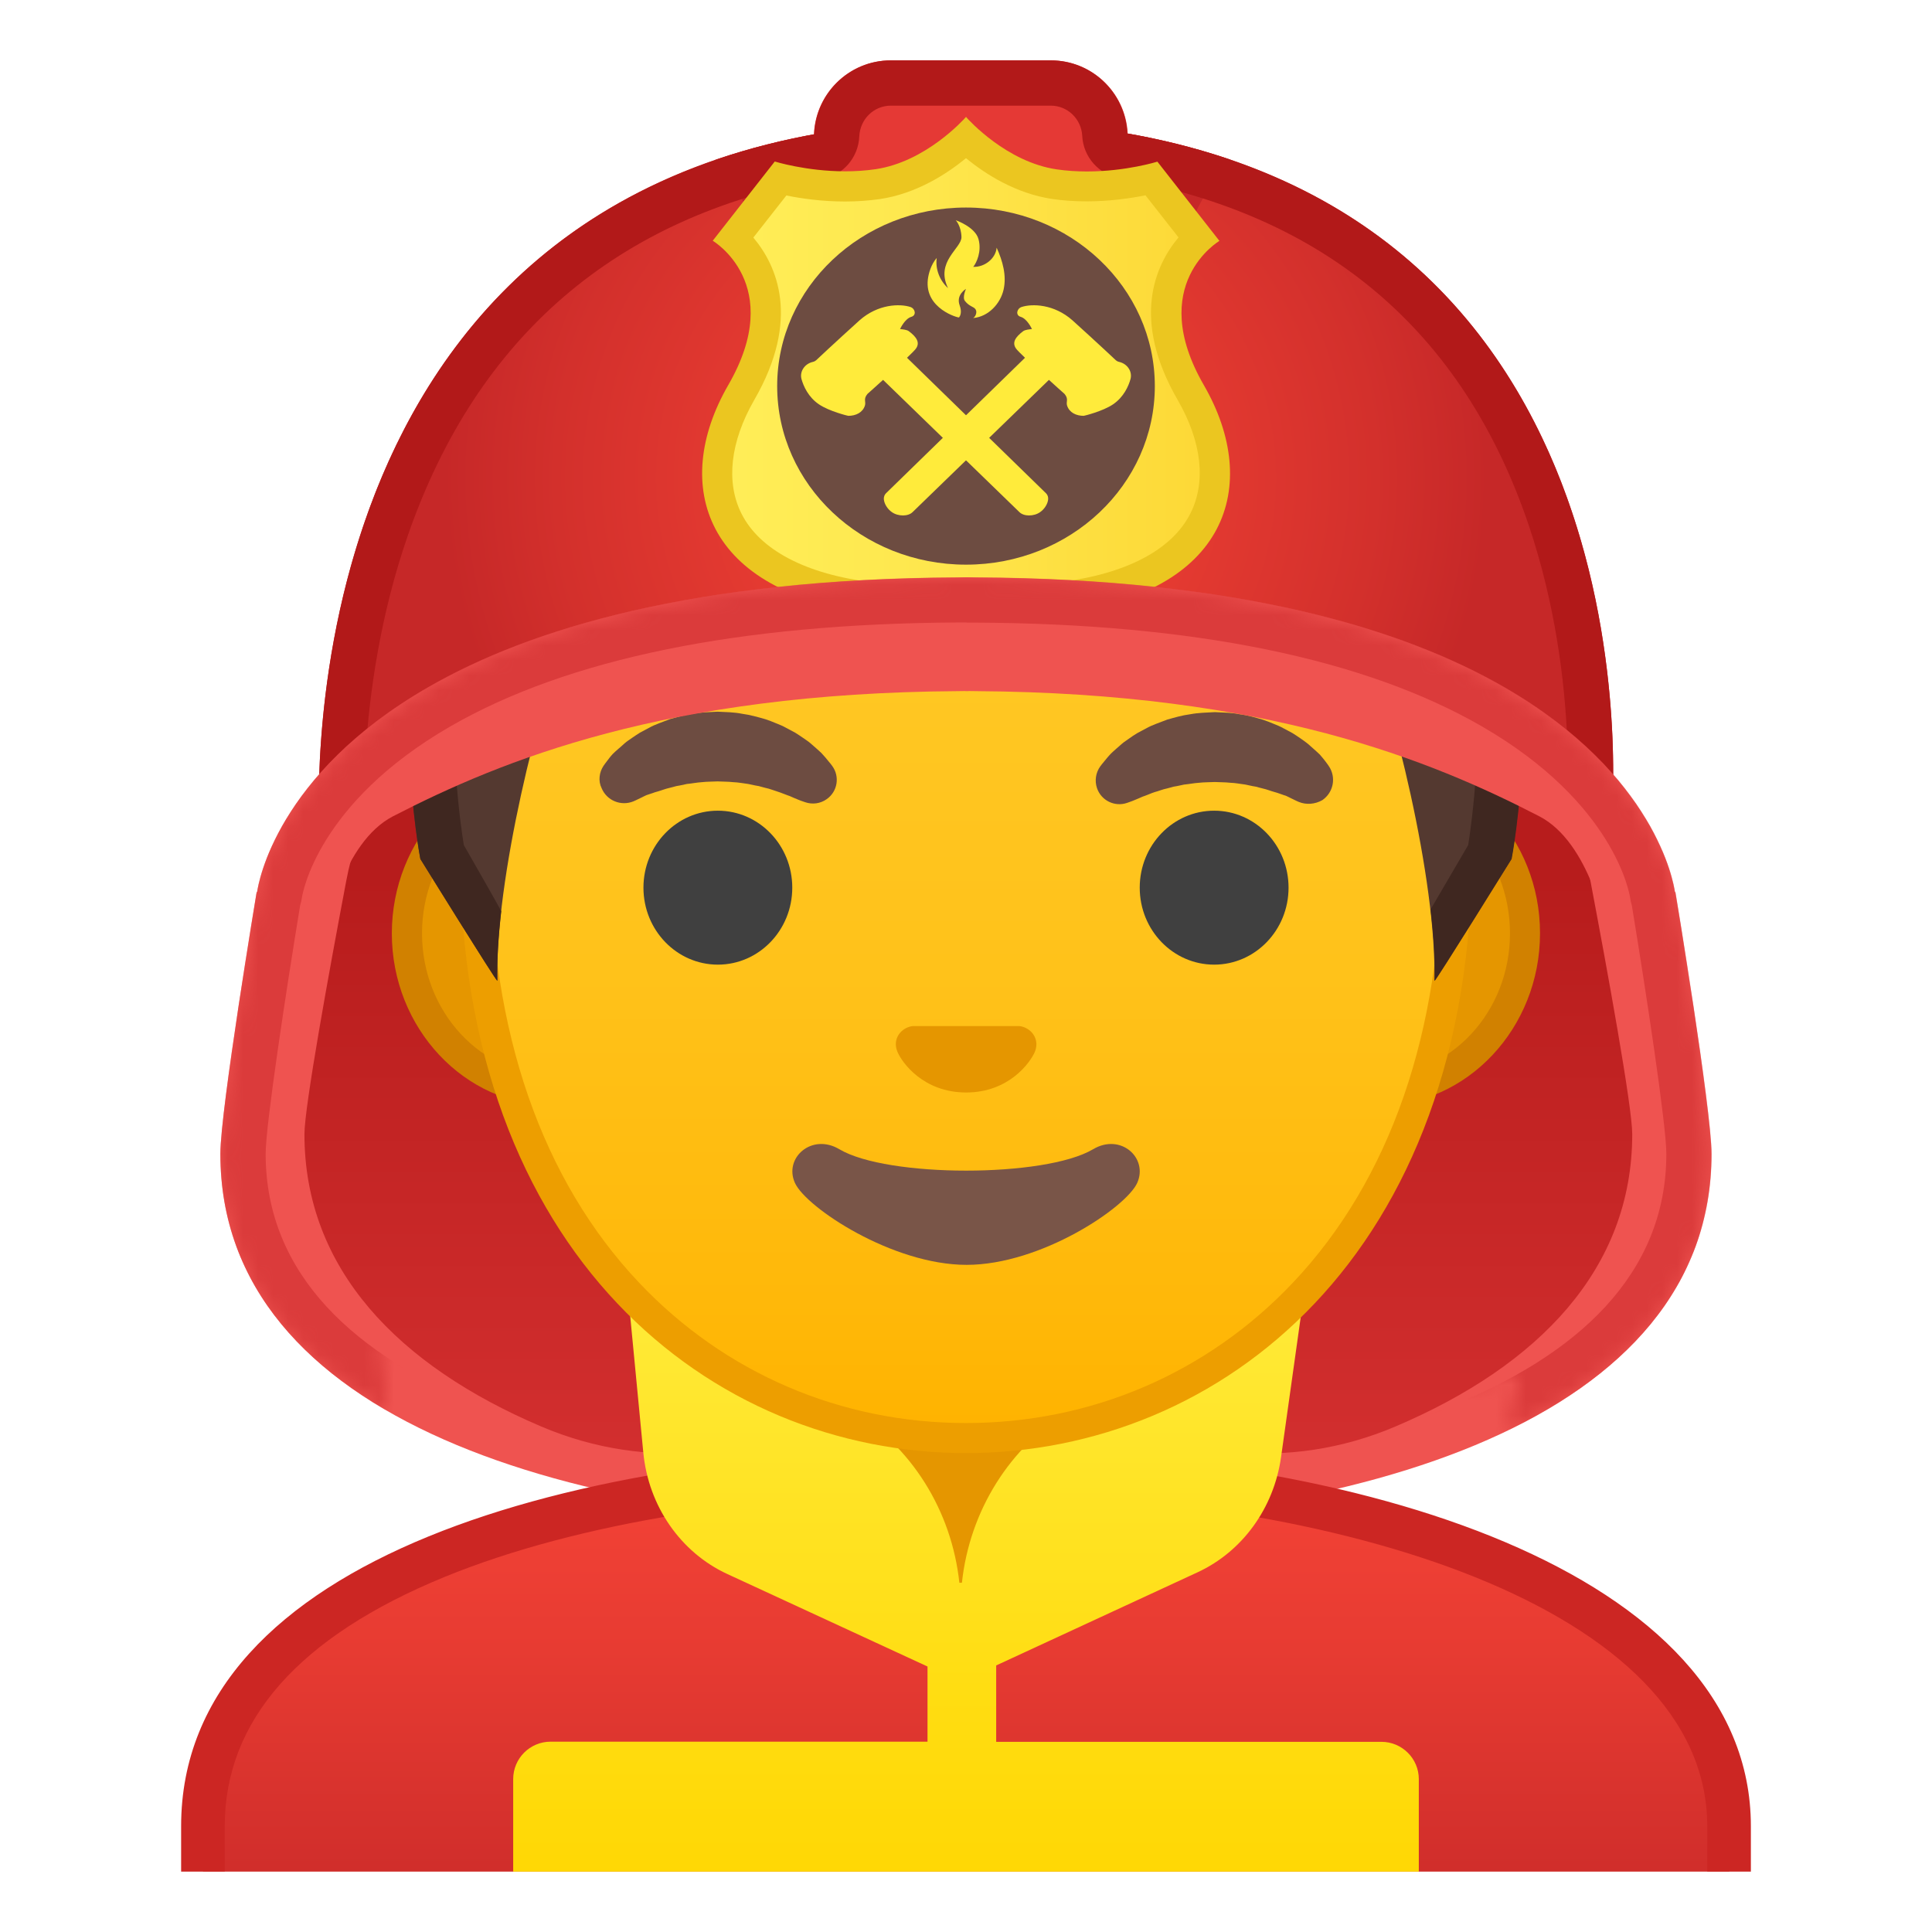 <svg width="128" height="128" style="enable-background:new 0 0 128 128;" xmlns="http://www.w3.org/2000/svg" xmlns:xlink="http://www.w3.org/1999/xlink">
  <g id="_x31_">
    <g>
      <path d="M110.97,59.11c0,0,0-0.02-0.01-0.04c0.01,0.02,0.04,0.06,0.04,0.06s2.39,14.39,2.39,17.32 c0,17.6-23.26,24.66-48.67,24.67V45.79c19.26,0.12,30.09,4.58,37.26,8.29C105.35,55.81,110.97,59.11,110.97,59.11z" style="fill:#EF5350;"/>
      <path d="M17.03,59.11c0,0,0-0.02,0.01-0.04c-0.01,0.02-0.04,0.06-0.04,0.06S14.6,73.52,14.6,76.44 c0,17.6,23.26,24.66,48.67,24.67V45.79c-19.26,0.12-30.09,4.58-37.26,8.29C22.65,55.81,17.03,59.11,17.03,59.11z" style="fill:#EF5350;"/>
    </g>
    <linearGradient id="SVGID_1_" gradientUnits="userSpaceOnUse" x1="85.115" x2="85.115" y1="44.562" y2="97.293">
      <stop offset="0.255" style="stop-color:#B71C1C"/>
      <stop offset="1" style="stop-color:#D32F2F"/>
    </linearGradient>
    <path d="M100.29,48.3c2.62,2.85,4.38,6.32,5.08,10.06c1.13,5.96,2.77,14.97,2.77,16.78 c0,8.92-6.19,15.33-15.69,19.37c-14.29,6.08-30.37-4.13-30.37-19.12V61.88c0-19.12,24.66-28.2,37.9-13.91 C100.09,48.08,100.2,48.19,100.29,48.3z" style="fill:url(#SVGID_1_);"/>
    <linearGradient id="SVGID_2_" gradientUnits="userSpaceOnUse" x1="43.197" x2="43.197" y1="44.562" y2="97.293">
      <stop offset="0.255" style="stop-color:#B71C1C"/>
      <stop offset="1" style="stop-color:#D32F2F"/>
    </linearGradient>
    <path d="M28.02,48.3c-2.62,2.85-4.38,6.32-5.08,10.06c-1.13,5.96-2.77,14.97-2.77,16.78 c0,8.92,6.19,15.33,15.69,19.37c14.29,6.08,30.37-4.13,30.37-19.12V61.88c0-19.12-24.66-28.2-37.9-13.91 C28.22,48.08,28.12,48.19,28.02,48.3z" style="fill:url(#SVGID_2_);"/>
  </g>
  <g id="Layer_9">
    <g>
      <defs>
        <rect id="SVGID_3_" height="120" width="120" x="4" y="4"/>
      </defs>
      <clipPath id="SVGID_4_">
        <use style="overflow:visible;" xlink:href="#SVGID_3_"/>
      </clipPath>
      <g id="XMLID_170_" style="clip-path:url(#SVGID_4_);">
        <linearGradient id="SVGID_5_" gradientUnits="userSpaceOnUse" x1="64" x2="64" y1="97.446" y2="130.555">
          <stop offset="0" style="stop-color:#F44336"/>
          <stop offset="0.359" style="stop-color:#E73B32"/>
          <stop offset="1" style="stop-color:#C62828"/>
        </linearGradient>
        <path d="M13.45,130.56v-9.57c0-17.33,27.23-23.52,50.56-23.54h0.14c13.4,0,25.83,2.15,35.03,6.06 c7.02,2.98,15.39,8.44,15.39,17.49v9.57H13.45z" style="fill:url(#SVGID_5_);"/>
        <path d="M64.14,98.89c24.34,0,48.97,7.59,48.97,22.1v8.12H14.89v-8.12c0-7,4.91-12.56,14.58-16.52 c8.76-3.58,21.02-5.57,34.53-5.58L64.14,98.89 M64.14,96c-0.05,0-0.09,0-0.14,0c-25.65,0.03-52,7.1-52,24.99V132h104v-11.01 C116,104.13,89.9,96,64.14,96L64.14,96z" style="fill:#CC2623;"/>
      </g>
    </g>
  </g>
  <g id="Layer_8">
    <g id="XMLID_5_">
      <path d="M63.17,107.23c-4,0-7.26-3.22-7.26-7.17v-8.98h16.16v8.98c0,3.95-3.25,7.17-7.26,7.17H63.17z" style="fill:#E59600;"/>
      <path d="M71.08,92.08v7.98c0,3.4-2.81,6.17-6.26,6.17h-1.65c-3.45,0-6.26-2.77-6.26-6.17v-7.98H64H71.08 M73.08,90.08H64h-9.08v9.98c0,4.51,3.7,8.17,8.26,8.17h1.65c4.56,0,8.26-3.66,8.26-8.17V90.08L73.08,90.08z" style="fill:#D18100;"/>
    </g>
  </g>
  <g id="Layer_6">
    <g>
      <defs>
        <rect id="SVGID_6_" height="120" width="120" x="4" y="4"/>
      </defs>
      <clipPath id="SVGID_7_">
        <use style="overflow:visible;" xlink:href="#SVGID_6_"/>
      </clipPath>
      <linearGradient id="SVGID_8_" gradientUnits="userSpaceOnUse" x1="64" x2="64" y1="84" y2="127.835">
        <stop offset="0" style="stop-color:#FFEB3B"/>
        <stop offset="0.635" style="stop-color:#FFDD12"/>
        <stop offset="1" style="stop-color:#FFD600"/>
      </linearGradient>
      <path d="M91.52,115.4H66v-5.06l13.36-6.18c2.95-1.37,5.03-4.24,5.51-7.6 l1.69-12.03L70.95,93.4c-4.05,2.42-6.71,6.7-7.22,11.46h-0.17c-0.51-4.77-3.17-9.05-7.22-11.46l-14.9-9.46l1.18,12.29 c0.34,3.55,2.47,6.62,5.56,8.05l13.27,6.13v4.98H36.48c-1.37,0-2.48,1.11-2.48,2.48v10.06h60v-10.06 C94,116.51,92.89,115.4,91.52,115.4z" style="clip-path:url(#SVGID_7_);fill:url(#SVGID_8_);"/>
    </g>
  </g>
  <g id="Layer_4">
    <g>
      <g>
        <path d="M36.67,72.26c-5.36,0-9.71-4.67-9.71-10.41c0-5.74,4.36-10.41,9.71-10.41h54.65 c5.36,0,9.71,4.67,9.71,10.41c0,5.74-4.36,10.41-9.71,10.41H36.67z" style="fill:#E59600;"/>
        <path d="M91.33,52.43c4.8,0,8.71,4.22,8.71,9.41s-3.91,9.41-8.71,9.41h-7.37H44.04h-7.37 c-4.8,0-8.71-4.22-8.71-9.41s3.91-9.41,8.71-9.41h7.37h39.91H91.33 M91.33,50.43h-7.37H44.04h-7.37 c-5.89,0-10.71,5.14-10.71,11.41c0,6.28,4.82,11.41,10.71,11.41h7.37h39.91h7.37c5.89,0,10.71-5.14,10.71-11.41 C102.04,55.57,97.22,50.43,91.33,50.43L91.33,50.43z" style="fill:#D18100;"/>
      </g>
      <g>
        <linearGradient id="SVGID_9_" gradientUnits="userSpaceOnUse" x1="64" x2="64" y1="94.592" y2="12.826">
          <stop offset="0" style="stop-color:#FFB300"/>
          <stop offset="0.102" style="stop-color:#FFB809"/>
          <stop offset="0.371" style="stop-color:#FFC21A"/>
          <stop offset="0.659" style="stop-color:#FFC825"/>
          <stop offset="1" style="stop-color:#FFCA28"/>
        </linearGradient>
        <path d="M64,95.27c-15.66,0-32.52-12.14-32.52-38.81c0-12.38,3.56-23.79,10.02-32.13 c6.05-7.8,14.25-12.27,22.5-12.27s16.45,4.47,22.5,12.27c6.46,8.33,10.02,19.75,10.02,32.13c0,12.09-3.51,22.19-10.14,29.21 C80.52,91.86,72.57,95.27,64,95.27z" style="fill:url(#SVGID_9_);"/>
        <path d="M64,13.07L64,13.07c7.94,0,15.85,4.33,21.71,11.88c6.33,8.16,9.81,19.35,9.81,31.52 c0,11.83-3.41,21.7-9.87,28.52c-5.67,5.99-13.36,9.29-21.65,9.29s-15.98-3.3-21.65-9.29c-6.46-6.82-9.87-16.69-9.87-28.52 c0-12.16,3.49-23.35,9.81-31.52C48.15,17.4,56.06,13.07,64,13.07 M64,11.07L64,11.07L64,11.07c-17.4,0-33.52,18.61-33.52,45.39 c0,26.64,16.61,39.81,33.52,39.81S97.52,83.1,97.52,56.46C97.52,29.68,81.4,11.07,64,11.07L64,11.07z" style="fill:#ED9E00;"/>
      </g>
      <g>
        <g>
          <g>
            <path d="M39.99,50.73c0,0,0.13-0.19,0.38-0.51c0.07-0.08,0.12-0.16,0.22-0.26 c0.11-0.11,0.23-0.22,0.37-0.34c0.14-0.12,0.28-0.24,0.43-0.38c0.15-0.13,0.31-0.23,0.48-0.35c0.17-0.11,0.34-0.24,0.53-0.35 c0.19-0.1,0.4-0.21,0.6-0.32c0.21-0.12,0.43-0.21,0.66-0.3c0.23-0.09,0.47-0.18,0.71-0.27c0.49-0.14,1-0.29,1.54-0.36 c0.53-0.1,1.08-0.11,1.63-0.14c0.55,0.03,1.09,0.03,1.63,0.14c0.53,0.07,1.05,0.22,1.54,0.36c0.24,0.08,0.48,0.17,0.71,0.27 c0.23,0.09,0.45,0.18,0.66,0.3c0.21,0.11,0.41,0.22,0.6,0.32c0.19,0.11,0.36,0.24,0.53,0.35c0.17,0.12,0.33,0.22,0.47,0.34 c0.14,0.12,0.27,0.24,0.4,0.35c0.12,0.11,0.24,0.21,0.34,0.31c0.1,0.1,0.18,0.21,0.26,0.29c0.31,0.36,0.46,0.57,0.46,0.57 c0.51,0.7,0.35,1.69-0.36,2.19c-0.43,0.31-0.96,0.37-1.43,0.21l-0.29-0.1c0,0-0.19-0.07-0.49-0.2 c-0.08-0.03-0.15-0.07-0.25-0.11c-0.1-0.03-0.19-0.07-0.3-0.11c-0.21-0.08-0.44-0.17-0.7-0.25c-0.13-0.04-0.26-0.09-0.4-0.13 c-0.14-0.03-0.28-0.07-0.43-0.11c-0.07-0.02-0.15-0.04-0.22-0.06c-0.08-0.01-0.15-0.03-0.23-0.04 c-0.16-0.03-0.31-0.07-0.47-0.1c-0.33-0.04-0.66-0.11-1-0.12c-0.34-0.04-0.69-0.03-1.03-0.05c-0.35,0.02-0.7,0.01-1.03,0.05 c-0.34,0.02-0.67,0.09-1,0.12c-0.16,0.03-0.31,0.07-0.47,0.1c-0.08,0.01-0.16,0.03-0.23,0.04c-0.07,0.02-0.15,0.04-0.22,0.06 c-0.15,0.04-0.29,0.07-0.43,0.11c-0.14,0.04-0.27,0.09-0.4,0.13c-0.13,0.04-0.25,0.08-0.37,0.11c-0.1,0.04-0.2,0.07-0.29,0.1 c-0.09,0.03-0.18,0.06-0.27,0.09c-0.1,0.04-0.2,0.1-0.29,0.14c-0.36,0.18-0.57,0.27-0.57,0.27c-0.83,0.34-1.77-0.05-2.11-0.87 C39.62,51.74,39.7,51.16,39.99,50.73z" style="fill:#6D4C41;"/>
            <ellipse cx="47.56" cy="58.81" rx="4.93" ry="5.1" style="fill:#404040;"/>
          </g>
          <g>
            <path d="M86.05,53.13c0,0-0.22-0.09-0.57-0.27c-0.09-0.04-0.19-0.1-0.29-0.14 c-0.09-0.02-0.18-0.06-0.27-0.09c-0.09-0.03-0.19-0.07-0.29-0.1c-0.12-0.04-0.24-0.07-0.37-0.11c-0.13-0.04-0.26-0.09-0.4-0.13 c-0.14-0.04-0.28-0.07-0.43-0.11c-0.07-0.02-0.15-0.04-0.22-0.06c-0.08-0.01-0.15-0.03-0.23-0.04 c-0.16-0.03-0.31-0.07-0.47-0.1c-0.33-0.04-0.66-0.11-1-0.12c-0.34-0.04-0.69-0.03-1.03-0.05c-0.35,0.02-0.7,0.01-1.03,0.05 c-0.34,0.02-0.67,0.09-1,0.12c-0.16,0.03-0.31,0.07-0.47,0.1c-0.08,0.01-0.16,0.03-0.23,0.04c-0.07,0.02-0.15,0.04-0.22,0.06 c-0.15,0.04-0.29,0.08-0.43,0.11c-0.14,0.04-0.27,0.09-0.4,0.13c-0.26,0.07-0.49,0.16-0.7,0.25c-0.11,0.04-0.2,0.08-0.3,0.11 c-0.09,0.04-0.17,0.08-0.25,0.11c-0.3,0.13-0.49,0.2-0.49,0.2l-0.28,0.1c-0.82,0.29-1.72-0.15-2-0.97 c-0.17-0.5-0.08-1.03,0.21-1.44c0,0,0.16-0.22,0.46-0.57c0.08-0.09,0.16-0.19,0.26-0.29c0.1-0.1,0.22-0.2,0.34-0.31 c0.12-0.11,0.26-0.23,0.4-0.35c0.14-0.12,0.31-0.22,0.47-0.34c0.17-0.12,0.34-0.24,0.53-0.35c0.19-0.1,0.4-0.21,0.6-0.32 c0.21-0.12,0.43-0.21,0.66-0.3c0.23-0.09,0.46-0.18,0.71-0.27c0.49-0.14,1-0.29,1.54-0.36c0.53-0.1,1.08-0.11,1.63-0.14 c0.55,0.03,1.09,0.03,1.63,0.14c0.53,0.06,1.05,0.22,1.54,0.36c0.24,0.08,0.48,0.17,0.71,0.27c0.23,0.09,0.45,0.18,0.66,0.3 c0.21,0.11,0.41,0.22,0.6,0.32c0.19,0.11,0.36,0.24,0.53,0.35c0.17,0.12,0.32,0.22,0.48,0.35c0.15,0.13,0.3,0.26,0.43,0.38 c0.13,0.12,0.26,0.23,0.37,0.34c0.09,0.1,0.15,0.18,0.22,0.26c0.25,0.31,0.38,0.51,0.38,0.51c0.5,0.74,0.31,1.74-0.43,2.25 C87.12,53.29,86.54,53.33,86.05,53.13z" style="fill:#6D4C41;"/>
            <ellipse cx="80.44" cy="58.81" rx="4.93" ry="5.1" style="fill:#404040;"/>
          </g>
        </g>
        <path d="M67.86,68.06c-0.11-0.04-0.21-0.07-0.32-0.08h-7.07c-0.11,0.01-0.22,0.04-0.32,0.08 c-0.64,0.26-0.99,0.92-0.69,1.63c0.3,0.71,1.71,2.69,4.55,2.69c2.84,0,4.25-1.99,4.55-2.69C68.85,68.98,68.5,68.32,67.86,68.06z" style="fill:#E59600;"/>
        <path d="M72.42,76.14c-3.19,1.89-13.63,1.89-16.81,0c-1.83-1.09-3.7,0.58-2.94,2.24 c0.75,1.63,6.45,5.42,11.37,5.42s10.55-3.79,11.3-5.42C76.09,76.72,74.25,75.05,72.42,76.14z" style="fill:#795548;"/>
      </g>
      <g>
        <defs>
          <path id="SVGID_10_" d="M64,4.03L64,4.03c-0.01,0-0.01,0-0.02,0s-0.01,0-0.02,0v0C18.53,4.27,27.84,56.17,27.84,56.17 s5.1,8.99,5.1,8.81c-0.03-1.41,0.46-6.89,0.46-6.89l-2.68-2.92c0,0,3.89-25.44,6.79-24.91c4.45,0.81,26.54,2,26.57,2 c7.83,0,14.92-0.36,19.37-1.17c2.9-0.53,9.64,1.7,10.68,4.45c1.33,3.54,3.13,19.71,3.13,19.71l-2.68,2.83 c0,0,0.49,5.51,0.46,6.89c0,0.18,5.1-8.81,5.1-8.81S109.44,4.27,64,4.03z"/>
        </defs>
        <clipPath id="SVGID_11_">
          <use style="overflow:visible;" xlink:href="#SVGID_10_"/>
        </clipPath>
      </g>
      <g>
        <g>
          <radialGradient id="SVGID_12_" cx="64.26" cy="4.274" gradientTransform="matrix(1 0 0 0.916 0 5.476)" gradientUnits="userSpaceOnUse" r="48.85">
            <stop offset="0" style="stop-color:#6D4C41"/>
            <stop offset="1" style="stop-color:#543930"/>
          </radialGradient>
          <path d="M64.02,9.17L64.02,9.17c-0.01,0-0.01,0-0.02,0s-0.01,0-0.02,0v0 C18.55,9.39,27.85,56.91,27.85,56.91s5.1,8.23,5.1,8.07c-0.16-6.64,2.74-18.4,4.8-23.4c1.04-2.52,3.9-3.99,6.79-3.51 c4.45,0.74,11.55,1.65,19.37,1.65c0.03,0,0.06,0,0.08,0c0.03,0,0.06,0,0.08,0c7.83,0,14.92-0.92,19.37-1.65 c2.9-0.48,5.76,0.99,6.79,3.51c2.06,5,4.96,16.76,4.8,23.4c0,0.16,5.1-8.07,5.1-8.07S109.45,9.39,64.02,9.17z" style="fill:url(#SVGID_12_);"/>
        </g>
        <path d="M64.02,9.17L64.02,9.17c-0.01,0-0.01,0-0.02,0s-0.01,0-0.02,0v0 C18.55,9.39,27.85,56.91,27.85,56.91s5,8.07,5.1,8.07c0,0,0,0,0,0c-0.03-1.35,0.07-2.93,0.26-4.61 c-0.12-0.26-2.46-4.35-2.48-4.38c-0.24-1.46-0.93-6.4-0.55-12.42c0.41-6.45,2.17-15.53,8.22-22.18 c5.67-6.23,14.27-9.41,25.56-9.47c0.01,0,0.03,0,0.04,0h0v0c11.32,0.06,19.93,3.24,25.6,9.47c10.81,11.87,8.18,31.43,7.67,34.6 c-0.02,0.04-2.46,4.2-2.49,4.26c0.2,1.73,0.31,3.34,0.27,4.73c0,0,0,0,0,0c0.09,0,5.1-8.07,5.1-8.07S109.45,9.39,64.02,9.17z" style="fill:#3F2720;"/>
      </g>
    </g>
  </g>
  <g id="Layer_5">
    <g id="XMLID_3_">
      <defs>
        <path id="XMLID_6_" d="M64.41,8C17.66,8,21.18,55.35,21.18,55.35s12.21-11.01,43.5-11.01s42.09,9.99,42.09,9.99S111.17,8,64.41,8 z"/>
      </defs>
      <radialGradient id="XMLID_8_" cx="64" cy="31.675" gradientUnits="userSpaceOnUse" r="34.638">
        <stop offset="0" style="stop-color:#F44336"/>
        <stop offset="0.299" style="stop-color:#EB3E33"/>
        <stop offset="0.784" style="stop-color:#D3302C"/>
        <stop offset="0.998" style="stop-color:#C62828"/>
      </radialGradient>
      <use style="overflow:visible;fill:url(#XMLID_8_);" xlink:href="#XMLID_6_"/>
      <clipPath id="XMLID_9_">
        <use style="overflow:visible;" xlink:href="#XMLID_6_"/>
      </clipPath>
      <path id="XMLID_7_" d="M47.12,10.35L54.07,8v23.75 C52.66,21.49,50.64,14.06,47.12,10.35z" style="clip-path:url(#XMLID_9_);fill:#C62828;"/>
      <path d="M81.71,10.35L74.76,8v23.75C76.17,21.49,78.19,14.06,81.71,10.35z" style="clip-path:url(#XMLID_9_);fill:#C62828;"/>
    </g>
    <path d="M69.62,42.91h-10.6c-2.82,0-5.1-2.28-5.1-5.1V9.1c0-2.82,2.28-5.1,5.1-5.1h10.6 c2.82,0,5.1,2.28,5.1,5.1v28.7C74.72,40.62,72.44,42.91,69.62,42.91z" style="fill:#E53935;"/>
    <path d="M69.62,7c1.11,0,2.02,0.88,2.08,2c0.07,1.4,1.1,2.56,2.48,2.81c13.61,2.39,22.72,10.1,27.08,22.92 c1.81,5.33,2.41,10.51,2.57,14.17c-6.11-3.18-18.29-7.55-39.15-7.55c-21.21,0-34.04,4.94-40.45,8.43 c0.24-3.73,0.93-8.98,2.82-14.39c4.59-13.12,13.81-21.04,27.42-23.52c1.38-0.25,2.4-1.43,2.46-2.83C56.98,7.89,57.9,7,59.02,7 H69.62 M69.62,4h-10.6c-2.75,0-4.97,2.18-5.08,4.9c-35.73,6.52-32.76,46.45-32.76,46.45s12.21-11.01,43.5-11.01 s42.09,9.99,42.09,9.99s3.72-39.2-32.08-45.49C74.56,6.15,72.35,4,69.62,4L69.62,4z" style="fill:#B21919;"/>
    <g>
      <g>
        <linearGradient id="SVGID_13_" gradientUnits="userSpaceOnUse" x1="47.502" x2="80.498" y1="25.219" y2="25.219">
          <stop offset="0" style="stop-color:#FFEE58"/>
          <stop offset="0.366" style="stop-color:#FEE84F"/>
          <stop offset="0.961" style="stop-color:#FDD937"/>
          <stop offset="1" style="stop-color:#FDD835"/>
        </linearGradient>
        <path d="M64,41.28c-0.08-0.05-0.16-0.08-0.25-0.11l-0.11-0.03c-0.44-0.17-3.17-1.24-5.95-1.57 c-4.81-0.57-8.09-2.33-9.48-5.1c-1.2-2.39-0.89-5.4,0.88-8.47c3.2-5.54,0.91-8.86-0.5-10.21l3.1-3.96 c0.86,0.21,2.45,0.51,4.29,0.51c0.75,0,1.47-0.05,2.16-0.15c2.64-0.39,4.77-2.04,5.84-3.03c1.08,1,3.21,2.64,5.85,3.03 c0.69,0.1,1.41,0.15,2.16,0.15c1.84,0,3.43-0.31,4.29-0.51l3.1,3.96c-1.41,1.35-3.7,4.67-0.5,10.21 c1.77,3.07,2.08,6.07,0.88,8.47c-1.39,2.77-4.67,4.53-9.48,5.1c-2.78,0.33-5.51,1.39-5.95,1.57l-0.11,0.03 C64.16,41.19,64.08,41.23,64,41.28z" style="fill:url(#SVGID_13_);"/>
        <path d="M64,10.48c1.28,1.05,3.29,2.34,5.7,2.7c0.73,0.11,1.51,0.16,2.3,0.16c1.55,0,2.93-0.21,3.89-0.4 l2.19,2.79c-1.54,1.84-3.16,5.39-0.06,10.76c1.6,2.77,1.9,5.44,0.85,7.52c-1.21,2.42-4.3,4.04-8.7,4.56 c-2.8,0.33-5.56,1.38-6.15,1.61L64,40.2l-0.03-0.01c-0.6-0.24-3.35-1.28-6.15-1.61c-4.4-0.52-7.49-2.14-8.7-4.56 c-1.04-2.08-0.74-4.75,0.85-7.52c3.1-5.37,1.49-8.92-0.06-10.76l2.19-2.79c0.96,0.2,2.35,0.4,3.89,0.4c0.8,0,1.57-0.06,2.3-0.16 C60.71,12.83,62.72,11.53,64,10.48 M64.01,7.74C64.01,7.74,64,7.74,64.01,7.74c-0.01,0.01-0.02,0-0.02,0l0,0.02 c-0.17,0.19-2.67,2.96-5.98,3.45c-0.69,0.1-1.36,0.14-2.01,0.14c-2.59,0-4.67-0.65-4.67-0.65l-4.11,5.25 c0,0,4.89,2.88,1.03,9.56c-3.86,6.68-1.49,13.78,9.34,15.06c2.87,0.34,5.74,1.52,5.74,1.52l0.16,0.04l0,0.29L64,42.28l0.52,0.15 l0-0.29l0.16-0.04c0,0,2.88-1.19,5.74-1.52c10.83-1.28,13.2-8.38,9.34-15.06c-3.86-6.68,1.03-9.56,1.03-9.56l-4.11-5.25 c0,0-2.08,0.65-4.67,0.65c-0.65,0-1.33-0.04-2.01-0.14c-3.31-0.49-5.81-3.26-5.98-3.45L64.01,7.74L64.01,7.74z" style="fill:#EBC620;"/>
      </g>
      <ellipse cx="64" cy="25.58" rx="12.51" ry="11.83" style="fill:#6D4C41;"/>
      <g>
        <path d="M62.81,19.09c-0.56-0.51-0.85-1.27-0.75-2c-0.37,0.43-0.54,1.01-0.59,1.44 c-0.21,1.93,2.03,2.54,2.07,2.5c0.07-0.09,0.21-0.33,0.04-0.8c-0.26-0.7,0.42-1.09,0.42-1.09s-0.26,0.56-0.07,0.8 c0.3,0.38,0.57,0.36,0.7,0.55c0.14,0.2-0.02,0.52-0.16,0.58c1.01-0.08,1.81-0.95,2.02-1.88s-0.06-1.9-0.46-2.78 c-0.06,0.71-0.79,1.3-1.55,1.27c0.22-0.27,0.57-1.02,0.35-1.83c-0.22-0.82-1.51-1.26-1.51-1.26s0.36,0.37,0.38,1.12 C63.7,16.46,61.95,17.33,62.81,19.09z" style="fill:#FFEB3B;"/>
        <g>
          <path d="M69.3,32.68l-9.93-9.68l-1.79,1.27l9.96,9.66c0.14,0.14,0.38,0.22,0.63,0.22 c0.26,0,0.53-0.07,0.74-0.22c0.29-0.2,0.5-0.54,0.53-0.83C69.46,32.89,69.38,32.76,69.3,32.68z" style="fill:#FFEB3B;"/>
          <path d="M60.21,21.94c-0.14-0.1-0.42-0.12-0.58-0.14c0.03-0.06,0.33-0.69,0.75-0.81 c0.35-0.1,0.26-0.54-0.06-0.65c-0.7-0.23-2.15-0.2-3.37,0.88c-0.14,0.12-1.97,1.79-2.88,2.65c-0.06,0.05-0.13,0.09-0.23,0.11 c-0.54,0.13-0.87,0.64-0.74,1.13c0.13,0.47,0.45,1.2,1.16,1.68c0.68,0.46,1.91,0.76,1.94,0.76c0.51,0,0.95-0.22,1.1-0.67 c0.09-0.27-0.12-0.43,0.17-0.78c0,0,2.92-2.6,3.21-3C60.97,22.7,60.73,22.33,60.21,21.94z" style="fill:#FFEB3B;"/>
        </g>
        <g>
          <path d="M58.7,32.68l9.93-9.68l1.79,1.27l-9.96,9.66c-0.14,0.14-0.38,0.22-0.63,0.22 c-0.26,0-0.53-0.07-0.74-0.22c-0.29-0.2-0.5-0.54-0.53-0.83C58.54,32.89,58.62,32.76,58.7,32.68z" style="fill:#FFEB3B;"/>
          <path d="M67.79,21.94c0.14-0.1,0.42-0.12,0.58-0.14c-0.03-0.06-0.33-0.69-0.75-0.81 c-0.35-0.1-0.26-0.54,0.06-0.65c0.7-0.23,2.15-0.2,3.37,0.88c0.14,0.12,1.97,1.79,2.88,2.65c0.06,0.05,0.13,0.09,0.23,0.11 c0.54,0.13,0.87,0.64,0.74,1.13c-0.13,0.47-0.45,1.2-1.16,1.68c-0.68,0.46-1.91,0.76-1.94,0.76c-0.51,0-0.95-0.22-1.1-0.67 c-0.09-0.27,0.12-0.43-0.17-0.78c0,0-2.92-2.6-3.21-3C67.03,22.7,67.27,22.33,67.79,21.94z" style="fill:#FFEB3B;"/>
        </g>
      </g>
    </g>
    <g>
      <path d="M63.98,38.25c0.23,0,0.46,0,0.69,0.01c17.35,0.09,28.22,3.36,35.02,7.29 c9.99,5.77,11.19,12.96,11.27,13.52c0,0.02,0.01,0.04,0.01,0.04l-4.58,2.5c0,0-1.04-5.79-4.41-7.53 c-7.18-3.71-18.03-8.17-37.31-8.29c-0.24,0-0.47-0.01-0.71-0.01v-7.52C63.96,38.25,63.97,38.25,63.98,38.25z" style="fill:#EF5350;"/>
      <path d="M64.14,38.25c-0.23,0-0.46,0-0.69,0.01c-17.4,0.09-28.3,3.36-35.11,7.29 c-10.02,5.77-11.22,12.96-11.3,13.52c0,0.02-0.01,0.04-0.01,0.04l4.59,2.5c0,0,1.05-5.79,4.42-7.53 c7.2-3.71,18.07-8.17,37.41-8.29c0.24,0,0.47-0.01,0.71-0.01v-7.52C64.16,38.25,64.15,38.25,64.14,38.25z" style="fill:#EF5350;"/>
    </g>
    <defs>
      <filter id="Adobe_OpacityMaskFilter" filterUnits="userSpaceOnUse" height="62.85" width="98.79" x="14.6" y="38.25">
        <feColorMatrix type="matrix" values="1 0 0 0 0 0 1 0 0 0 0 0 1 0 0 0 0 0 1 0"/>
      </filter>
    </defs>
    <mask id="SVGID_14_" height="62.85" maskUnits="userSpaceOnUse" width="98.79" x="14.6" y="38.25">
      <g style="filter:url(#Adobe_OpacityMaskFilter);">
        <path d="M111.01,59.12c0,0-0.03-0.04-0.04-0.06c-0.08-0.57-1.28-7.75-11.27-13.52 c-6.8-3.93-17.67-7.2-35.02-7.29c-0.17,0-0.34,0-0.5,0v0c-0.01,0-0.01,0-0.02,0c-0.03,0-0.06,0-0.08,0c-0.03,0-0.06,0-0.08,0 c-0.01,0-0.01,0-0.02,0v0c-0.17,0-0.34,0-0.51,0c-17.4,0.09-28.3,3.36-35.11,7.29c-10.02,5.77-11.22,12.96-11.3,13.52 c-0.01,0.02-0.04,0.06-0.04,0.06S14.6,73.52,14.6,76.44c0,7.48,4.2,13.06,10.98,17c0.27,0.15-0.66-4.78-0.38-4.64 c4.32,2.36,59.19,5.93,59.19,5.93l16.25-3.71l-0.8,3.78c0,0,0.23-0.11,0.34-0.17c8.08-3.98,13.21-9.92,13.21-18.19 C113.4,73.52,111.01,59.12,111.01,59.12z" style="fill:#DB3E3C;"/>
      </g>
    </mask>
    <g style="mask:url(#SVGID_14_);">
      <path d="M66.96,38.25L66.96,38.25L66.96,38.25 M64.07,41.25c0.02,0,0.05,0,0.07,0l0.19,0l0.32,0 c14.47,0.07,25.76,2.39,33.54,6.88c8.8,5.09,9.77,11.09,9.81,11.35c0.02,0.17,0.06,0.33,0.11,0.49 c0.91,5.51,2.29,14.56,2.29,16.47c0,15.97-23.59,21.66-45.67,21.67h-1.46c-22.08,0-45.67-5.7-45.67-21.67 c0-1.91,1.38-10.96,2.29-16.48c0.05-0.16,0.09-0.31,0.11-0.48c0.04-0.25,1.01-6.26,9.83-11.35c7.8-4.5,19.12-6.81,33.63-6.89 l0.32,0l0.19,0c0.02,0,0.04,0,0.05,0C64.05,41.25,64.06,41.25,64.07,41.25C64.07,41.25,64.07,41.25,64.07,41.25L64.07,41.25 M64.14,38.25c-0.03,0-0.06,0-0.08,0c-0.03,0-0.06,0-0.08,0c-0.01,0-0.01,0-0.02,0v0c-0.17,0-0.34,0-0.51,0 c-17.4,0.09-28.3,3.36-35.11,7.29c-10.02,5.77-11.22,12.96-11.3,13.52c-0.01,0.02-0.04,0.06-0.04,0.06S14.6,73.52,14.6,76.44 c0,17.6,23.26,24.66,48.67,24.67h1.46c25.4-0.01,48.67-7.07,48.67-24.67c0-2.92-2.39-17.32-2.39-17.32s-0.03-0.04-0.04-0.06 c-0.08-0.57-1.28-7.75-11.27-13.52c-6.8-3.93-17.67-7.2-35.02-7.29c-0.17,0-0.34,0-0.5,0v0C64.16,38.25,64.15,38.25,64.14,38.25 L64.14,38.25z" style="fill:#DB3B3B;"/>
    </g>
  </g>
  <g id="Layer_2" style="display:none;">
    <g style="display:inline;">
      <g style="opacity:0.6;">
        <circle cx="64.07" cy="64" r="28" style="opacity:0.61;fill:none;stroke:#000000;stroke-width:0.263;stroke-miterlimit:10;"/>
        <line style="opacity:0.61;fill:none;stroke:#000000;stroke-width:0.25;stroke-miterlimit:10;" x1="84.07" x2="84.07" y1="0" y2="128"/>
        <line style="opacity:0.61;fill:none;stroke:#000000;stroke-width:0.25;stroke-miterlimit:10;" x1="44.07" x2="44.07" y1="0" y2="128"/>
        <line style="opacity:0.61;fill:none;stroke:#000000;stroke-width:0.25;stroke-miterlimit:10;" x1="64.07" x2="64.07" y1="0" y2="128"/>
        <line style="opacity:0.61;fill:none;stroke:#000000;stroke-width:0.25;stroke-miterlimit:10;" x1="128.07" x2="0.07" y1="64" y2="64"/>
        <line style="opacity:0.61;fill:none;stroke:#000000;stroke-width:0.25;stroke-miterlimit:10;" x1="128.07" x2="0.07" y1="44" y2="44"/>
        <line style="opacity:0.61;fill:none;stroke:#000000;stroke-width:0.25;stroke-miterlimit:10;" x1="128.07" x2="0.07" y1="83.75" y2="83.75"/>
        <line style="opacity:0.61;fill:none;stroke:#000000;stroke-width:0.25;stroke-miterlimit:10;" x1="128.07" x2="0.07" y1="128" y2="0"/>
        <line style="opacity:0.61;fill:none;stroke:#000000;stroke-width:0.25;stroke-miterlimit:10;" x1="0.07" x2="128.07" y1="128" y2="0"/>
        <g style="opacity:0.61;">
          <path d="M64.07,4.26c32.94,0,59.74,26.8,59.74,59.74s-26.8,59.74-59.74,59.74S4.32,96.94,4.32,64S31.12,4.26,64.07,4.26 M64.07,4c-33.14,0-60,26.86-60,60s26.86,60,60,60s60-26.86,60-60S97.21,4,64.07,4L64.07,4z"/>
        </g>
        <path d="M108.04,115.97H20.1 c-4.42,0-8.03-3.61-8.03-8.03V20.03c0-4.42,3.61-8.03,8.03-8.03h87.94c4.42,0,8.03,3.61,8.03,8.03v87.91 C116.07,112.36,112.45,115.97,108.04,115.97z" style="opacity:0.61;fill:none;stroke:#000000;stroke-width:0.258;stroke-miterlimit:10;"/>
        <path d="M100.07,124h-72 c-4.4,0-8-3.6-8-8V12c0-4.4,3.6-8,8-8h72c4.4,0,8,3.6,8,8v104C108.07,120.4,104.47,124,100.07,124z" style="opacity:0.61;fill:none;stroke:#000000;stroke-width:0.263;stroke-miterlimit:10;"/>
        <path d="M113.84,108H14.3 c-5.63,0-10.23-4.6-10.23-10.23V30.28c0-5.63,4.6-10.23,10.23-10.23h99.54c5.63,0,10.23,4.6,10.23,10.23v67.48 C124.07,103.4,119.46,108,113.84,108z" style="opacity:0.61;fill:none;stroke:#000000;stroke-width:0.263;stroke-miterlimit:10;"/>
      </g>
      <g>
        <g style="opacity:0.2;">
          <defs>
            <rect id="SVGID_22_" height="128" style="opacity:0.2;" width="128" x="0.07" y="0"/>
          </defs>
          <clipPath id="SVGID_15_">
            <use style="overflow:visible;" xlink:href="#SVGID_22_"/>
          </clipPath>
          <g style="clip-path:url(#SVGID_15_);">
            <g>
              <line style="fill:none;stroke:#000000;stroke-width:0.25;stroke-miterlimit:10;" x1="-27.93" x2="-27.93" y1="160" y2="-32"/>
              <line style="fill:none;stroke:#000000;stroke-width:0.25;stroke-miterlimit:10;" x1="-23.93" x2="-23.93" y1="160" y2="-32"/>
              <line style="fill:none;stroke:#000000;stroke-width:0.25;stroke-miterlimit:10;" x1="-19.93" x2="-19.93" y1="160" y2="-32"/>
              <line style="fill:none;stroke:#000000;stroke-width:0.25;stroke-miterlimit:10;" x1="-15.93" x2="-15.93" y1="160" y2="-32"/>
              <line style="fill:none;stroke:#000000;stroke-width:0.25;stroke-miterlimit:10;" x1="-11.93" x2="-11.93" y1="160" y2="-32"/>
              <line style="fill:none;stroke:#000000;stroke-width:0.25;stroke-miterlimit:10;" x1="-7.93" x2="-7.93" y1="160" y2="-32"/>
              <line style="fill:none;stroke:#000000;stroke-width:0.25;stroke-miterlimit:10;" x1="-3.93" x2="-3.93" y1="160" y2="-32"/>
              <line style="fill:none;stroke:#000000;stroke-width:0.25;stroke-miterlimit:10;" x1="0.07" x2="0.07" y1="160" y2="-32"/>
              <line style="fill:none;stroke:#000000;stroke-width:0.25;stroke-miterlimit:10;" x1="4.07" x2="4.07" y1="160" y2="-32"/>
              <line style="fill:none;stroke:#000000;stroke-width:0.25;stroke-miterlimit:10;" x1="8.07" x2="8.07" y1="160" y2="-32"/>
              <line style="fill:none;stroke:#000000;stroke-width:0.25;stroke-miterlimit:10;" x1="12.07" x2="12.07" y1="160" y2="-32"/>
              <line style="fill:none;stroke:#000000;stroke-width:0.25;stroke-miterlimit:10;" x1="16.07" x2="16.07" y1="160" y2="-32"/>
              <line style="fill:none;stroke:#000000;stroke-width:0.25;stroke-miterlimit:10;" x1="20.07" x2="20.07" y1="160" y2="-32"/>
              <line style="fill:none;stroke:#000000;stroke-width:0.25;stroke-miterlimit:10;" x1="24.07" x2="24.07" y1="160" y2="-32"/>
              <line style="fill:none;stroke:#000000;stroke-width:0.25;stroke-miterlimit:10;" x1="28.07" x2="28.07" y1="160" y2="-32"/>
              <line style="fill:none;stroke:#000000;stroke-width:0.25;stroke-miterlimit:10;" x1="32.07" x2="32.07" y1="160" y2="-32"/>
              <line style="fill:none;stroke:#000000;stroke-width:0.25;stroke-miterlimit:10;" x1="36.07" x2="36.07" y1="160" y2="-32"/>
              <line style="fill:none;stroke:#000000;stroke-width:0.25;stroke-miterlimit:10;" x1="40.07" x2="40.07" y1="160" y2="-32"/>
              <line style="fill:none;stroke:#000000;stroke-width:0.25;stroke-miterlimit:10;" x1="44.07" x2="44.07" y1="160" y2="-32"/>
              <line style="fill:none;stroke:#000000;stroke-width:0.25;stroke-miterlimit:10;" x1="48.07" x2="48.07" y1="160" y2="-32"/>
              <line style="fill:none;stroke:#000000;stroke-width:0.25;stroke-miterlimit:10;" x1="52.07" x2="52.07" y1="160" y2="-32"/>
              <line style="fill:none;stroke:#000000;stroke-width:0.25;stroke-miterlimit:10;" x1="56.07" x2="56.07" y1="160" y2="-32"/>
              <line style="fill:none;stroke:#000000;stroke-width:0.25;stroke-miterlimit:10;" x1="60.07" x2="60.07" y1="160" y2="-32"/>
              <line style="fill:none;stroke:#000000;stroke-width:0.25;stroke-miterlimit:10;" x1="64.07" x2="64.07" y1="160" y2="-32"/>
              <line style="fill:none;stroke:#000000;stroke-width:0.25;stroke-miterlimit:10;" x1="68.07" x2="68.07" y1="160" y2="-32"/>
              <line style="fill:none;stroke:#000000;stroke-width:0.25;stroke-miterlimit:10;" x1="72.07" x2="72.07" y1="160" y2="-32"/>
              <line style="fill:none;stroke:#000000;stroke-width:0.25;stroke-miterlimit:10;" x1="76.07" x2="76.07" y1="160" y2="-32"/>
              <line style="fill:none;stroke:#000000;stroke-width:0.25;stroke-miterlimit:10;" x1="80.07" x2="80.07" y1="160" y2="-32"/>
              <line style="fill:none;stroke:#000000;stroke-width:0.25;stroke-miterlimit:10;" x1="84.07" x2="84.07" y1="160" y2="-32"/>
              <line style="fill:none;stroke:#000000;stroke-width:0.25;stroke-miterlimit:10;" x1="88.07" x2="88.07" y1="160" y2="-32"/>
              <line style="fill:none;stroke:#000000;stroke-width:0.25;stroke-miterlimit:10;" x1="92.07" x2="92.07" y1="160" y2="-32"/>
              <line style="fill:none;stroke:#000000;stroke-width:0.25;stroke-miterlimit:10;" x1="96.07" x2="96.07" y1="160" y2="-32"/>
              <line style="fill:none;stroke:#000000;stroke-width:0.25;stroke-miterlimit:10;" x1="100.07" x2="100.07" y1="160" y2="-32"/>
              <line style="fill:none;stroke:#000000;stroke-width:0.25;stroke-miterlimit:10;" x1="104.07" x2="104.07" y1="160" y2="-32"/>
              <line style="fill:none;stroke:#000000;stroke-width:0.25;stroke-miterlimit:10;" x1="108.07" x2="108.07" y1="160" y2="-32"/>
              <line style="fill:none;stroke:#000000;stroke-width:0.25;stroke-miterlimit:10;" x1="112.07" x2="112.07" y1="160" y2="-32"/>
              <line style="fill:none;stroke:#000000;stroke-width:0.25;stroke-miterlimit:10;" x1="116.07" x2="116.07" y1="160" y2="-32"/>
              <line style="fill:none;stroke:#000000;stroke-width:0.25;stroke-miterlimit:10;" x1="120.07" x2="120.07" y1="160" y2="-32"/>
              <line style="fill:none;stroke:#000000;stroke-width:0.25;stroke-miterlimit:10;" x1="124.07" x2="124.07" y1="160" y2="-32"/>
              <line style="fill:none;stroke:#000000;stroke-width:0.25;stroke-miterlimit:10;" x1="128.07" x2="128.07" y1="160" y2="-32"/>
              <line style="fill:none;stroke:#000000;stroke-width:0.25;stroke-miterlimit:10;" x1="132.07" x2="132.07" y1="160" y2="-32"/>
              <line style="fill:none;stroke:#000000;stroke-width:0.25;stroke-miterlimit:10;" x1="136.07" x2="136.07" y1="160" y2="-32"/>
              <line style="fill:none;stroke:#000000;stroke-width:0.25;stroke-miterlimit:10;" x1="137.07" x2="137.07" y1="166.05" y2="-25.95"/>
              <line style="fill:none;stroke:#000000;stroke-width:0.25;stroke-miterlimit:10;" x1="144.07" x2="144.07" y1="160" y2="-32"/>
              <line style="fill:none;stroke:#000000;stroke-width:0.25;stroke-miterlimit:10;" x1="148.07" x2="148.07" y1="160" y2="-32"/>
              <line style="fill:none;stroke:#000000;stroke-width:0.25;stroke-miterlimit:10;" x1="152.07" x2="152.07" y1="160" y2="-32"/>
              <line style="fill:none;stroke:#000000;stroke-width:0.25;stroke-miterlimit:10;" x1="156.07" x2="156.07" y1="160" y2="-32"/>
            </g>
            <g>
              <line style="fill:none;stroke:#000000;stroke-width:0.25;stroke-miterlimit:10;" x1="-31.93" x2="160.07" y1="-28" y2="-28"/>
              <line style="fill:none;stroke:#000000;stroke-width:0.25;stroke-miterlimit:10;" x1="-31.93" x2="160.07" y1="-24" y2="-24"/>
              <line style="fill:none;stroke:#000000;stroke-width:0.25;stroke-miterlimit:10;" x1="-31.93" x2="160.07" y1="-20" y2="-20"/>
              <line style="fill:none;stroke:#000000;stroke-width:0.25;stroke-miterlimit:10;" x1="-31.93" x2="160.07" y1="-16" y2="-16"/>
              <line style="fill:none;stroke:#000000;stroke-width:0.25;stroke-miterlimit:10;" x1="-31.93" x2="160.07" y1="-12" y2="-12"/>
              <line style="fill:none;stroke:#000000;stroke-width:0.25;stroke-miterlimit:10;" x1="-31.93" x2="160.07" y1="-8" y2="-8"/>
              <line style="fill:none;stroke:#000000;stroke-width:0.25;stroke-miterlimit:10;" x1="-31.93" x2="160.07" y1="-4" y2="-4"/>
              <line style="fill:none;stroke:#000000;stroke-width:0.25;stroke-miterlimit:10;" x1="-31.93" x2="160.07" y1="0" y2="0"/>
              <line style="fill:none;stroke:#000000;stroke-width:0.25;stroke-miterlimit:10;" x1="-31.93" x2="160.07" y1="4" y2="4"/>
              <line style="fill:none;stroke:#000000;stroke-width:0.25;stroke-miterlimit:10;" x1="-31.93" x2="160.07" y1="8" y2="8"/>
              <line style="fill:none;stroke:#000000;stroke-width:0.25;stroke-miterlimit:10;" x1="-31.93" x2="160.07" y1="12" y2="12"/>
              <line style="fill:none;stroke:#000000;stroke-width:0.25;stroke-miterlimit:10;" x1="-31.93" x2="160.07" y1="16" y2="16"/>
              <line style="fill:none;stroke:#000000;stroke-width:0.25;stroke-miterlimit:10;" x1="-31.93" x2="160.07" y1="20" y2="20"/>
              <line style="fill:none;stroke:#000000;stroke-width:0.25;stroke-miterlimit:10;" x1="-31.93" x2="160.07" y1="24" y2="24"/>
              <line style="fill:none;stroke:#000000;stroke-width:0.25;stroke-miterlimit:10;" x1="-31.93" x2="160.07" y1="28" y2="28"/>
              <line style="fill:none;stroke:#000000;stroke-width:0.25;stroke-miterlimit:10;" x1="-31.93" x2="160.07" y1="32" y2="32"/>
              <line style="fill:none;stroke:#000000;stroke-width:0.25;stroke-miterlimit:10;" x1="-31.93" x2="160.07" y1="36" y2="36"/>
              <line style="fill:none;stroke:#000000;stroke-width:0.25;stroke-miterlimit:10;" x1="-31.93" x2="160.07" y1="40" y2="40"/>
              <line style="fill:none;stroke:#000000;stroke-width:0.25;stroke-miterlimit:10;" x1="-31.93" x2="160.07" y1="44" y2="44"/>
              <line style="fill:none;stroke:#000000;stroke-width:0.25;stroke-miterlimit:10;" x1="-31.93" x2="160.07" y1="48" y2="48"/>
              <line style="fill:none;stroke:#000000;stroke-width:0.25;stroke-miterlimit:10;" x1="-31.93" x2="160.07" y1="52" y2="52"/>
              <line style="fill:none;stroke:#000000;stroke-width:0.25;stroke-miterlimit:10;" x1="-31.93" x2="160.07" y1="56" y2="56"/>
              <line style="fill:none;stroke:#000000;stroke-width:0.25;stroke-miterlimit:10;" x1="-31.93" x2="160.07" y1="60" y2="60"/>
              <line style="fill:none;stroke:#000000;stroke-width:0.25;stroke-miterlimit:10;" x1="-31.93" x2="160.07" y1="64" y2="64"/>
              <line style="fill:none;stroke:#000000;stroke-width:0.25;stroke-miterlimit:10;" x1="-31.93" x2="160.07" y1="68" y2="68"/>
              <line style="fill:none;stroke:#000000;stroke-width:0.25;stroke-miterlimit:10;" x1="-31.93" x2="160.07" y1="72" y2="72"/>
              <line style="fill:none;stroke:#000000;stroke-width:0.25;stroke-miterlimit:10;" x1="-31.93" x2="160.07" y1="76" y2="76"/>
              <line style="fill:none;stroke:#000000;stroke-width:0.25;stroke-miterlimit:10;" x1="-31.93" x2="160.07" y1="80" y2="80"/>
              <line style="fill:none;stroke:#000000;stroke-width:0.25;stroke-miterlimit:10;" x1="-31.93" x2="160.07" y1="84" y2="84"/>
              <line style="fill:none;stroke:#000000;stroke-width:0.25;stroke-miterlimit:10;" x1="-31.93" x2="160.07" y1="88" y2="88"/>
              <line style="fill:none;stroke:#000000;stroke-width:0.25;stroke-miterlimit:10;" x1="-31.93" x2="160.07" y1="92" y2="92"/>
              <line style="fill:none;stroke:#000000;stroke-width:0.25;stroke-miterlimit:10;" x1="-31.93" x2="160.07" y1="96" y2="96"/>
              <line style="fill:none;stroke:#000000;stroke-width:0.25;stroke-miterlimit:10;" x1="-31.93" x2="160.07" y1="100" y2="100"/>
              <line style="fill:none;stroke:#000000;stroke-width:0.25;stroke-miterlimit:10;" x1="-31.93" x2="160.07" y1="104" y2="104"/>
              <line style="fill:none;stroke:#000000;stroke-width:0.25;stroke-miterlimit:10;" x1="-31.93" x2="160.07" y1="108" y2="108"/>
              <line style="fill:none;stroke:#000000;stroke-width:0.25;stroke-miterlimit:10;" x1="-31.93" x2="160.07" y1="112" y2="112"/>
              <line style="fill:none;stroke:#000000;stroke-width:0.25;stroke-miterlimit:10;" x1="-31.93" x2="160.07" y1="116" y2="116"/>
              <line style="fill:none;stroke:#000000;stroke-width:0.25;stroke-miterlimit:10;" x1="-31.93" x2="160.07" y1="120" y2="120"/>
              <line style="fill:none;stroke:#000000;stroke-width:0.25;stroke-miterlimit:10;" x1="-31.93" x2="160.07" y1="124" y2="124"/>
              <line style="fill:none;stroke:#000000;stroke-width:0.25;stroke-miterlimit:10;" x1="-31.93" x2="160.07" y1="128" y2="128"/>
              <line style="fill:none;stroke:#000000;stroke-width:0.25;stroke-miterlimit:10;" x1="-31.93" x2="160.07" y1="132" y2="132"/>
              <line style="fill:none;stroke:#000000;stroke-width:0.25;stroke-miterlimit:10;" x1="-31.93" x2="160.07" y1="136" y2="136"/>
              <line style="fill:none;stroke:#000000;stroke-width:0.25;stroke-miterlimit:10;" x1="-31.93" x2="160.07" y1="140" y2="140"/>
              <line style="fill:none;stroke:#000000;stroke-width:0.25;stroke-miterlimit:10;" x1="-31.93" x2="160.07" y1="144" y2="144"/>
              <line style="fill:none;stroke:#000000;stroke-width:0.25;stroke-miterlimit:10;" x1="-31.93" x2="160.07" y1="148" y2="148"/>
              <line style="fill:none;stroke:#000000;stroke-width:0.25;stroke-miterlimit:10;" x1="-31.93" x2="160.07" y1="152" y2="152"/>
              <line style="fill:none;stroke:#000000;stroke-width:0.25;stroke-miterlimit:10;" x1="-31.93" x2="160.07" y1="156" y2="156"/>
            </g>
            <path d="M159.82-31.75v191.5h-191.5v-191.5H159.82 M160.07-32h-192v192h192V-32L160.07-32z"/>
          </g>
        </g>
        <g>
          <rect height="128" style="opacity:0.3;fill:#F44336;" width="4" x="0.07" y="0"/>
          <rect height="128" style="opacity:0.3;fill:#F44336;" width="4" x="124.07" y="0"/>
          <rect height="120" style="opacity:0.3;fill:#F44336;" transform="matrix(-1.836970e-16 1 -1 -1.836970e-16 66.068 -62.068)" width="4" x="62.07" y="-58"/>
          <rect height="120" style="opacity:0.3;fill:#F44336;" transform="matrix(-1.836970e-16 1 -1 -1.836970e-16 190.068 61.932)" width="4" x="62.07" y="66"/>
        </g>
      </g>
    </g>
  </g>
</svg>